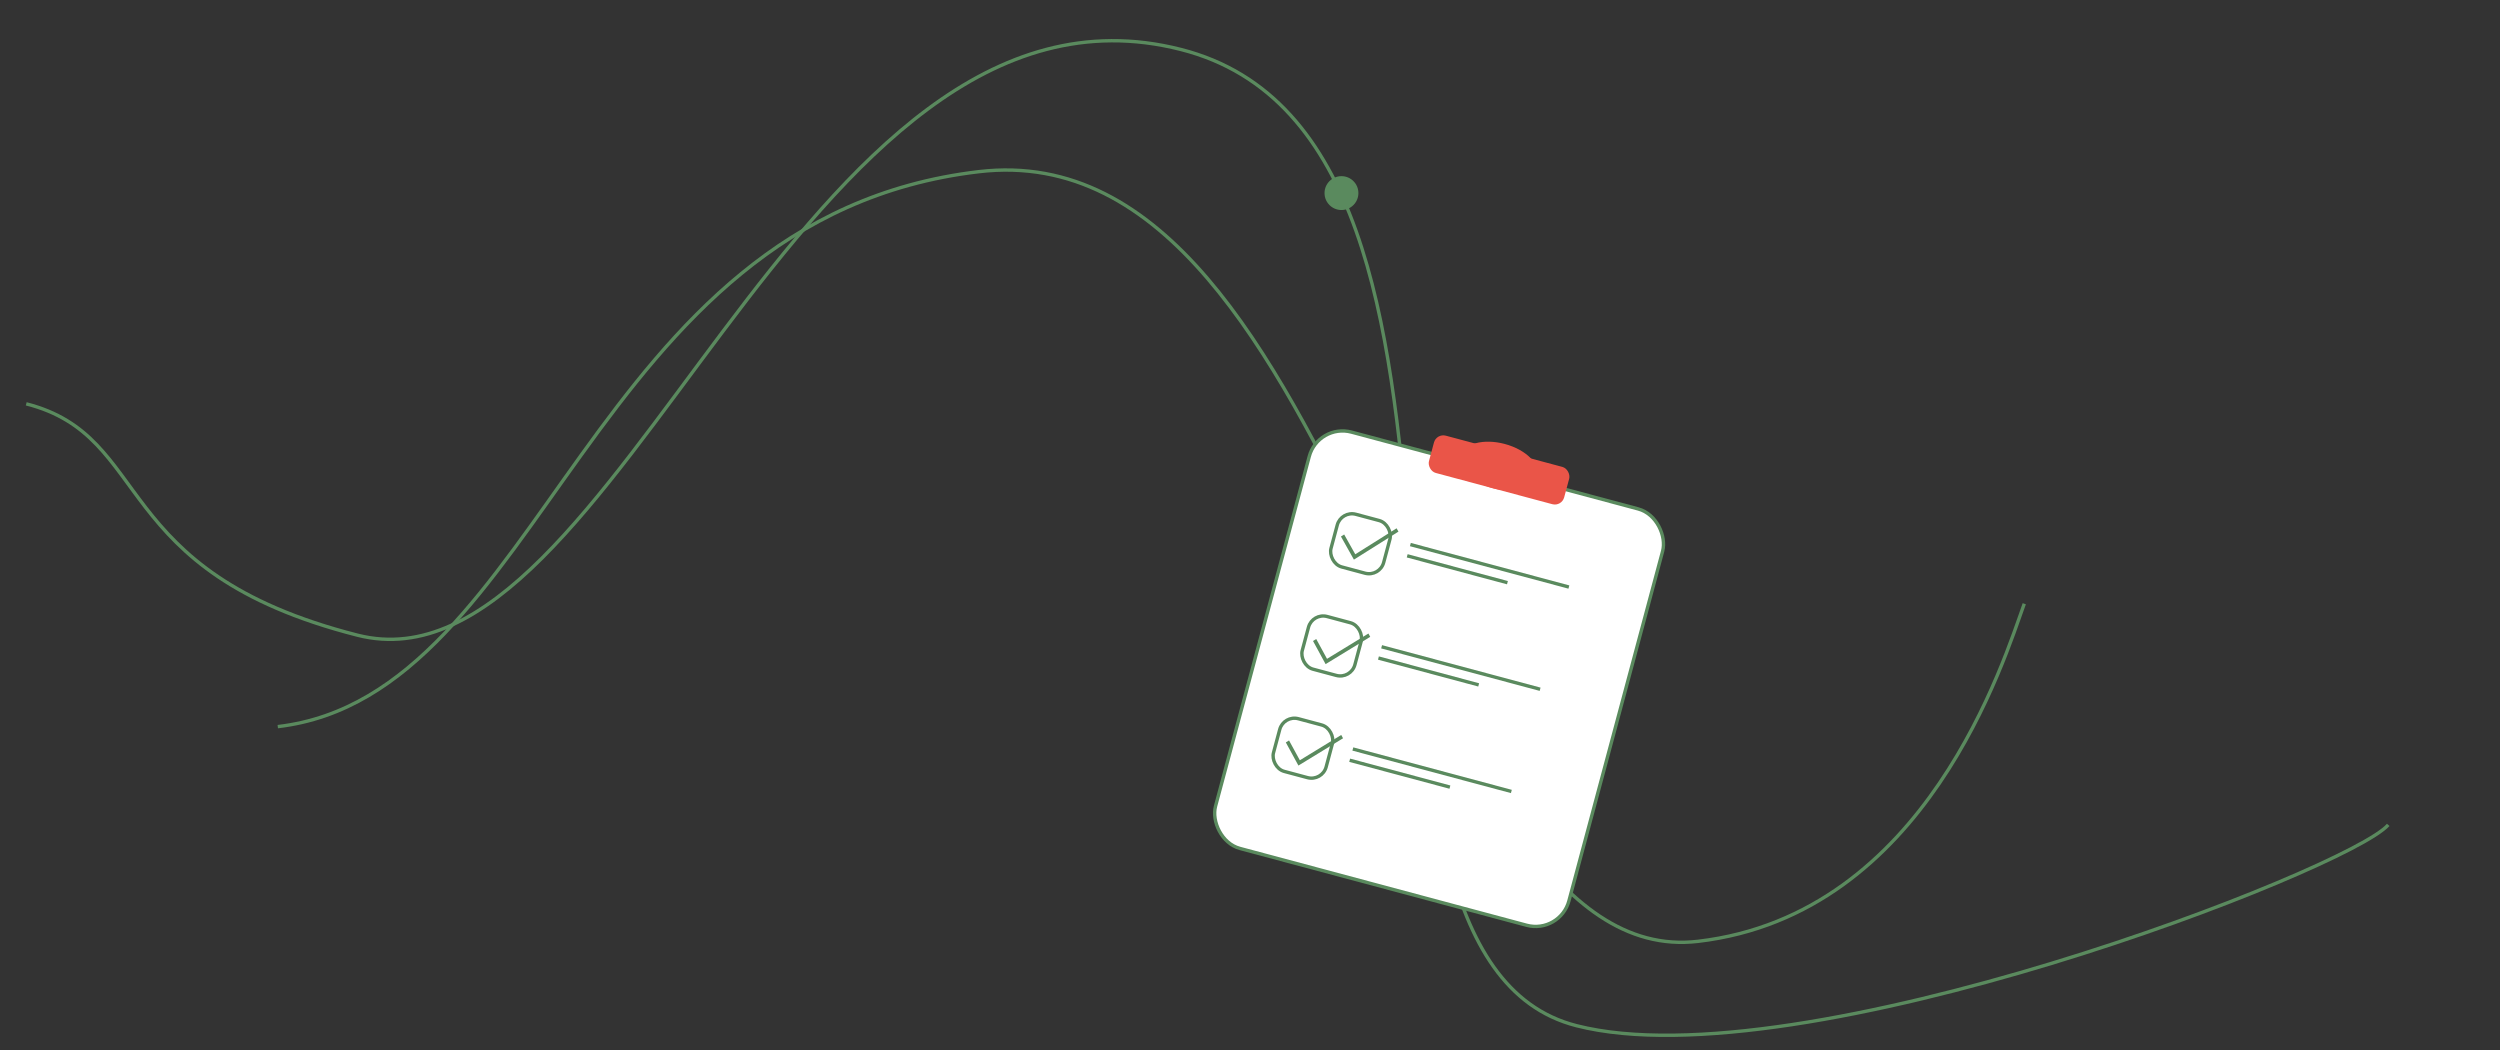 <?xml version="1.0" encoding="UTF-8"?> <svg xmlns="http://www.w3.org/2000/svg" width="738" height="310" viewBox="0 0 738 310" fill="none"><rect x="0" y="0" width="738" height="310" fill="#333333" stroke="none"/><path d="M7.743 119.213C45.444 128.821 31.645 168.677 105.5 187.5C182.37 207.091 235.772 -14.152 348.604 14.604C455.49 41.845 382.548 281.676 465.392 302.79C531.28 319.582 693.585 256.677 705 243.5" stroke="#5A8A5E"></path><path d="M82 214.5C160.786 205.249 173.321 64.255 288.964 50.675C398.515 37.811 416.345 287.854 501.253 277.884C568.784 269.954 591.633 194.612 597.569 178.22" stroke="#5A8A5E"></path><rect x="389.122" y="124.923" width="108" height="127.235" rx="10.186" transform="rotate(15 389.122 124.923)" fill="white" stroke="#5A8A5E"></rect><rect x="395.919" y="150.658" width="16.098" height="16.098" rx="4.487" transform="rotate(15 395.919 150.658)" stroke="#5A8A5E"></rect><rect x="387.428" y="180.832" width="16.098" height="16.098" rx="4.487" transform="rotate(15 387.428 180.832)" stroke="#5A8A5E"></rect><rect x="378.938" y="211.007" width="16.098" height="16.098" rx="4.487" transform="rotate(15 378.938 211.007)" stroke="#5A8A5E"></rect><line x1="416.34" y1="160.755" x2="463.134" y2="173.293" stroke="#5A8A5E"></line><line x1="407.85" y1="190.93" x2="454.643" y2="203.468" stroke="#5A8A5E"></line><line x1="399.36" y1="221.104" x2="446.154" y2="233.643" stroke="#5A8A5E"></line><line x1="415.405" y1="164.077" x2="444.995" y2="172.006" stroke="#5A8A5E"></line><line x1="406.915" y1="194.251" x2="436.505" y2="202.18" stroke="#5A8A5E"></line><line x1="398.425" y1="224.426" x2="428.015" y2="232.355" stroke="#5A8A5E"></line><rect x="424.044" y="127.873" width="41.32" height="11.399" rx="2.85" transform="rotate(15 424.044 127.873)" fill="#EA5548"></rect><ellipse cx="442.472" cy="137.6" rx="11.755" ry="6.768" transform="rotate(15 442.472 137.6)" fill="#EA5548"></ellipse><path d="M399.673 165.201L395.848 158.377L396.799 157.78L400.075 163.623L412.275 155.952L412.823 156.932L399.673 165.201Z" fill="#5A8A5E"></path><path d="M391.317 196.05L387.599 189.219L388.552 188.638L391.735 194.487L403.958 187.014L404.491 187.995L391.317 196.05Z" fill="#5A8A5E"></path><path d="M383.293 225.994L379.575 219.163L380.528 218.582L383.712 224.431L395.935 216.958L396.468 217.939L383.293 225.994Z" fill="#5A8A5E"></path><circle cx="396" cy="57" r="5" fill="#5A8A5E"></circle></svg> 